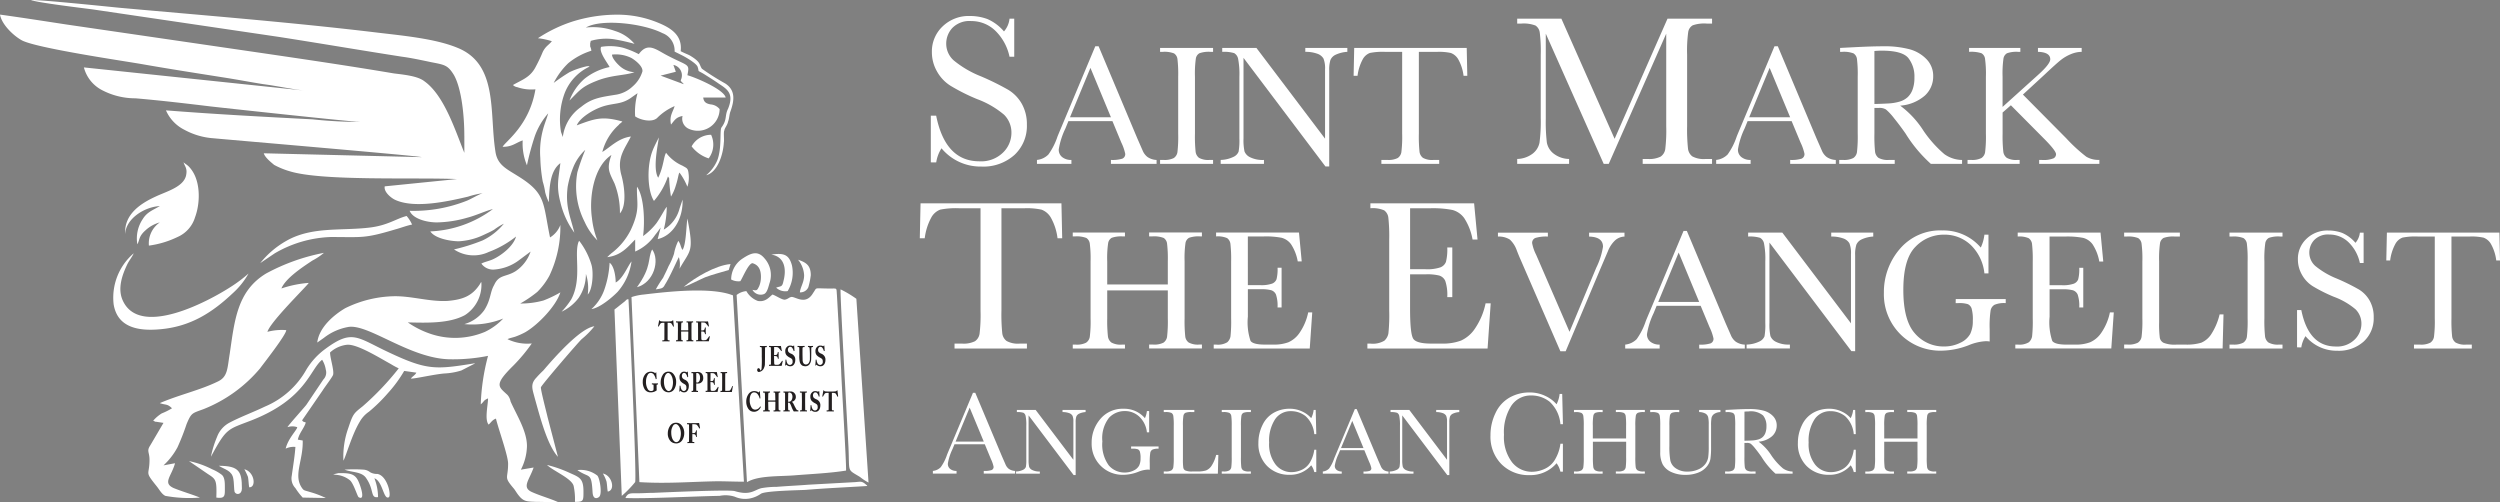 <svg id="Group_332" data-name="Group 332" xmlns="http://www.w3.org/2000/svg" xmlns:xlink="http://www.w3.org/1999/xlink" width="333.771" height="67.062" viewBox="0 0 333.771 67.062">
  <rect x="0" y="0" width="333.771" height="67.062" fill="#808080" stroke="none"/>
  <defs>
    <clipPath id="clip-path">
      <rect id="Rectangle_227" data-name="Rectangle 227" width="333.771" height="67.062" fill="none"/>
    </clipPath>
  </defs>
  <g id="Group_290" data-name="Group 290" clip-path="url(#clip-path)">
    <path id="Path_73614" data-name="Path 73614" d="M824.617,33.721V27.49h.714q1.22,6.086,5.767,6.09a4.17,4.17,0,0,0,3.161-1.17,3.661,3.661,0,0,0,1.12-2.605,3.335,3.335,0,0,0-.987-2.448,11.987,11.987,0,0,0-3.6-2.083,26.022,26.022,0,0,1-3.51-1.759,5.275,5.275,0,0,1-1.85-1.95,5.139,5.139,0,0,1-.672-2.556,4.584,4.584,0,0,1,1.444-3.452,5.016,5.016,0,0,1,3.634-1.377,6.653,6.653,0,0,1,2.315.4,6.044,6.044,0,0,1,2.232,1.66,3.061,3.061,0,0,0,.739-1.7h.63v5.078h-.63a6.8,6.8,0,0,0-1.917-3.493,4.589,4.589,0,0,0-3.194-1.269,3.188,3.188,0,0,0-2.539.938,3.068,3.068,0,0,0-.8,2.05,2.982,2.982,0,0,0,1.012,2.273,13.566,13.566,0,0,0,3.618,2.116,35.265,35.265,0,0,1,3.634,1.792,5.142,5.142,0,0,1,1.825,1.875,5.521,5.521,0,0,1,.68,2.78,5.285,5.285,0,0,1-1.651,4.041,6.21,6.21,0,0,1-4.431,1.56,6.76,6.76,0,0,1-5.318-2.439,4.836,4.836,0,0,0-.705,1.883Z" transform="translate(-700.345 -12.044)" fill="#fff"/>
    <path id="Path_73615" data-name="Path 73615" d="M961.427,44.947H960.9l.079-3.724H976l.079,3.724h-.5a5.928,5.928,0,0,0-.716-2.213,1.923,1.923,0,0,0-.981-.835,7.385,7.385,0,0,0-1.8-.152H969.61V52.673a19.72,19.72,0,0,0,.086,2.385,1.209,1.209,0,0,0,.464.842,2.5,2.5,0,0,0,1.411.278h.755V56.7h-7.719v-.524h.8a2.719,2.719,0,0,0,1.378-.252,1.179,1.179,0,0,0,.49-.782,16.584,16.584,0,0,0,.106-2.471V41.747h-2.293a8.663,8.663,0,0,0-2.008.146,1.821,1.821,0,0,0-.967.861,6.187,6.187,0,0,0-.689,2.193m-4.282,12.106L946.2,42.549v10.74a7.386,7.386,0,0,0,.133,1.756,1.459,1.459,0,0,0,.749.775,3.768,3.768,0,0,0,1.849.358V56.7h-5.778v-.524a4.144,4.144,0,0,0,1.69-.4,1.325,1.325,0,0,0,.7-.7,8.655,8.655,0,0,0,.106-1.782V45.08a10.8,10.8,0,0,0-.166-2.385,1.122,1.122,0,0,0-.524-.775,4.671,4.671,0,0,0-1.6-.172v-.524h4.565l9.163,12.112V44.079a3.461,3.461,0,0,0-.212-1.438,1.527,1.527,0,0,0-.861-.656,4.536,4.536,0,0,0-1.564-.239v-.524h5.612v.524a4.306,4.306,0,0,0-1.544.378,1.384,1.384,0,0,0-.716.716,4.388,4.388,0,0,0-.159,1.411v12.8ZM935.06,41.747v-.524h7.076v.524h-.331a3.737,3.737,0,0,0-1.491.186,1,1,0,0,0-.477.7,14.678,14.678,0,0,0-.119,2.445v7.593a19.835,19.835,0,0,0,.086,2.392,1.214,1.214,0,0,0,.457.835,2.529,2.529,0,0,0,1.418.278h.457V56.7H935.06v-.524h.457a2.718,2.718,0,0,0,1.378-.252,1.172,1.172,0,0,0,.484-.782,18.038,18.038,0,0,0,.1-2.471V45.08a17.144,17.144,0,0,0-.1-2.385,1.052,1.052,0,0,0-.457-.742,3.546,3.546,0,0,0-1.531-.205ZM928.5,50.48l-2.736-6.593-2.73,6.593Zm.2.517h-5.877l-.4.981a10.094,10.094,0,0,0-.888,2.783,1.235,1.235,0,0,0,.477,1.054,1.9,1.9,0,0,0,1.212.364V56.7h-4.6v-.524a2.491,2.491,0,0,0,1.531-.729,8.932,8.932,0,0,0,1.206-2.379c.04-.113.225-.557.55-1.325l4.5-10.74h.444l5.168,12.3.709,1.617a2.106,2.106,0,0,0,.643.861,2.337,2.337,0,0,0,1.219.4V56.7H928.5v-.524a4.5,4.5,0,0,0,1.517-.166.649.649,0,0,0,.391-.656,6.547,6.547,0,0,0-.523-1.5Z" transform="translate(-780.181 -34.825)" fill="#fff"/>
    <path id="Path_73616" data-name="Path 73616" d="M1357.1,32.586l7.061-16.039h5.949V17.2h-.714a4.674,4.674,0,0,0-1.867.232,1.252,1.252,0,0,0-.6.88,18.338,18.338,0,0,0-.149,3.062v9.509a24.209,24.209,0,0,0,.116,3,1.519,1.519,0,0,0,.573,1.045,3.181,3.181,0,0,0,1.784.349h.854v.655h-9.26v-.655h.68a3.387,3.387,0,0,0,1.717-.315,1.479,1.479,0,0,0,.614-.979,20.834,20.834,0,0,0,.132-3.095V18.547l-7.675,17.383h-.672l-7.733-17.383V29.9a23.4,23.4,0,0,0,.141,3.169,2.426,2.426,0,0,0,.888,1.477,3.453,3.453,0,0,0,2.082.73v.655h-6.928v-.655a3.557,3.557,0,0,0,2.024-.68,2.455,2.455,0,0,0,.954-1.493,21.57,21.57,0,0,0,.166-3.286V21.376a19.726,19.726,0,0,0-.133-2.987,1.317,1.317,0,0,0-.572-.929,4.418,4.418,0,0,0-1.908-.257h-.531v-.656h5.9Z" transform="translate(-1141.535 -14.053)" fill="#fff"/>
    <path id="Path_73617" data-name="Path 73617" d="M1558.577,49.1l4.724-4.261c1.094-.981,1.643-1.683,1.643-2.1,0-.629-.55-.961-1.643-.994v-.524h5.837v.524a3.9,3.9,0,0,0-1.444.311,5.555,5.555,0,0,0-1.332.775q-.606.477-2.246,2.021l-2.823,2.6,5.8,5.851a21.186,21.186,0,0,0,2.664,2.445,3.187,3.187,0,0,0,1.743.424V56.7h-8.037v-.524h.311a3.607,3.607,0,0,0,1.624-.219.639.639,0,0,0,.318-.537c0-.318-.55-1.027-1.656-2.134l-4.373-4.406-1.106.968v2.823a19.249,19.249,0,0,0,.093,2.392,1.218,1.218,0,0,0,.464.835,2.53,2.53,0,0,0,1.418.278h.3V56.7H1553.9v-.524h.477a2.717,2.717,0,0,0,1.378-.252,1.155,1.155,0,0,0,.49-.782,16.585,16.585,0,0,0,.106-2.471V45.08a14.672,14.672,0,0,0-.119-2.438,1,1,0,0,0-.47-.709,4.429,4.429,0,0,0-1.656-.186v-.524h6.844v.524h-.285a3.736,3.736,0,0,0-1.491.186,1,1,0,0,0-.477.7,14.678,14.678,0,0,0-.119,2.445Zm-17.109-.391c.57-.013,1.159-.033,1.769-.066a6.66,6.66,0,0,0,1.59-.252,2.729,2.729,0,0,0,1.086-.6,2.616,2.616,0,0,0,.656-1.034,4.5,4.5,0,0,0,.239-1.57,3.977,3.977,0,0,0-.815-2.617q-.815-.984-3.552-.981c-.285,0-.61.013-.974.046Zm11.7,7.991H1549a18.543,18.543,0,0,1-3.386-4.062c-.49-.7-.994-1.378-1.517-2.021a7.581,7.581,0,0,0-1.086-1.173,1.639,1.639,0,0,0-.928-.212h-.616v3.439a19.754,19.754,0,0,0,.086,2.392,1.212,1.212,0,0,0,.457.835,2.54,2.54,0,0,0,1.425.278h.742V56.7h-7.408v-.524h.5a2.718,2.718,0,0,0,1.378-.252,1.154,1.154,0,0,0,.49-.782,17.963,17.963,0,0,0,.1-2.471V45.08a17.072,17.072,0,0,0-.1-2.385,1.051,1.051,0,0,0-.457-.742,3.6,3.6,0,0,0-1.537-.205h-.259v-.524l2.213-.113c1.478-.073,2.65-.106,3.518-.106a13.033,13.033,0,0,1,3.6.411,4.929,4.929,0,0,1,2.246,1.352,3.191,3.191,0,0,1,.854,2.233,3.447,3.447,0,0,1-1.12,2.591,5.623,5.623,0,0,1-3.286,1.338,12.539,12.539,0,0,1,3.127,3.379A15.746,15.746,0,0,0,1550.8,55.4a4.161,4.161,0,0,0,2.372.782Zm-22.953-6.222-2.737-6.593-2.729,6.593Zm.2.517h-5.877l-.4.981a10.1,10.1,0,0,0-.888,2.783,1.234,1.234,0,0,0,.477,1.054,1.9,1.9,0,0,0,1.213.364V56.7h-4.6v-.524a2.49,2.49,0,0,0,1.531-.729,8.927,8.927,0,0,0,1.206-2.379c.04-.113.226-.557.55-1.325l4.5-10.74h.444l5.168,12.3.709,1.617a2.105,2.105,0,0,0,.643.861,2.337,2.337,0,0,0,1.219.4V56.7h-6.089v-.524a4.5,4.5,0,0,0,1.517-.166.649.649,0,0,0,.391-.656,6.545,6.545,0,0,0-.524-1.5Z" transform="translate(-1291.217 -34.825)" fill="#fff"/>
    <path id="Path_73618" data-name="Path 73618" d="M815.51,184.8h-.656l.1-4.663h18.81l.1,4.663h-.622a7.425,7.425,0,0,0-.9-2.771,2.41,2.41,0,0,0-1.228-1.046,9.259,9.259,0,0,0-2.248-.191h-3.112v13.682a24.71,24.71,0,0,0,.108,2.987,1.514,1.514,0,0,0,.581,1.054,3.134,3.134,0,0,0,1.767.348h.946v.656h-9.666v-.656h1a3.4,3.4,0,0,0,1.726-.315,1.477,1.477,0,0,0,.614-.979,20.8,20.8,0,0,0,.133-3.095V180.793H820.1a10.862,10.862,0,0,0-2.514.183,2.279,2.279,0,0,0-1.211,1.079,7.741,7.741,0,0,0-.863,2.746" transform="translate(-692.053 -152.99)" fill="#fff"/>
    <path id="Path_73619" data-name="Path 73619" d="M981.789,216.641h.544L982,221.462H969.178v-.524h.318a2.4,2.4,0,0,0,1.492-.311,1.37,1.37,0,0,0,.431-.782,18.67,18.67,0,0,0,.086-2.414v-7.6a18.388,18.388,0,0,0-.093-2.327,1.109,1.109,0,0,0-.444-.782,3.08,3.08,0,0,0-1.472-.225v-.524h11.067l.365,3.859h-.53a6.136,6.136,0,0,0-.9-2.3,2.279,2.279,0,0,0-1.26-.855,10.963,10.963,0,0,0-2.354-.179h-2.148V213h1.644a4.353,4.353,0,0,0,1.585-.2,1.026,1.026,0,0,0,.6-.59,5.4,5.4,0,0,0,.139-1.532h.537v5.3H977.7a4.7,4.7,0,0,0-.212-1.731,1.052,1.052,0,0,0-.637-.57,5.307,5.307,0,0,0-1.412-.133h-1.7v3.667a7.833,7.833,0,0,0,.358,3.236c.232.325.868.491,1.9.491h1.154a5.443,5.443,0,0,0,2.016-.318,3.552,3.552,0,0,0,1.5-1.293,7.458,7.458,0,0,0,1.127-2.686M963.051,213.7h-8.089v3.733a19.288,19.288,0,0,0,.093,2.394,1.22,1.22,0,0,0,.464.835,2.506,2.506,0,0,0,1.412.278h.4v.524H950.36v-.524h.4a2.708,2.708,0,0,0,1.373-.252,1.165,1.165,0,0,0,.5-.782,16.624,16.624,0,0,0,.106-2.473v-7.6a15.793,15.793,0,0,0-.106-2.387,1.053,1.053,0,0,0-.458-.743,3.543,3.543,0,0,0-1.531-.206h-.285v-.524h6.969v.524h-.285a3.726,3.726,0,0,0-1.485.186,1.014,1.014,0,0,0-.471.7,13.679,13.679,0,0,0-.126,2.447v3.077h8.089v-3.077a17.164,17.164,0,0,0-.1-2.387,1.047,1.047,0,0,0-.451-.743,3.545,3.545,0,0,0-1.532-.206h-.411v-.524h7.048v.524h-.225a3.741,3.741,0,0,0-1.492.186,1,1,0,0,0-.477.7,14.684,14.684,0,0,0-.119,2.447v7.6a19.847,19.847,0,0,0,.086,2.394,1.168,1.168,0,0,0,.458.835,2.547,2.547,0,0,0,1.419.278h.351v.524h-7.048v-.524h.537a2.707,2.707,0,0,0,1.373-.252,1.174,1.174,0,0,0,.484-.782,18.063,18.063,0,0,0,.1-2.473Z" transform="translate(-807.138 -174.932)" fill="#fff"/>
    <path id="Path_73620" data-name="Path 73620" d="M1227.156,193.488h.68l-.415,6.032h-16.047v-.655h.4a3,3,0,0,0,1.867-.39,1.714,1.714,0,0,0,.539-.979,23.375,23.375,0,0,0,.108-3.02v-9.509a23.054,23.054,0,0,0-.116-2.912,1.39,1.39,0,0,0-.556-.979,3.856,3.856,0,0,0-1.842-.282v-.655h13.848l.456,4.829h-.664a7.678,7.678,0,0,0-1.128-2.879,2.851,2.851,0,0,0-1.577-1.07,13.7,13.7,0,0,0-2.945-.224h-2.688v8.14h2.058a5.453,5.453,0,0,0,1.983-.249,1.284,1.284,0,0,0,.747-.739,6.776,6.776,0,0,0,.174-1.917h.672v6.63h-.672a5.883,5.883,0,0,0-.266-2.166,1.317,1.317,0,0,0-.8-.714,6.659,6.659,0,0,0-1.767-.166h-2.132V194.2c0,2.3.149,3.642.448,4.049s1.087.614,2.381.614h1.444a6.811,6.811,0,0,0,2.523-.4,4.443,4.443,0,0,0,1.875-1.618,9.329,9.329,0,0,0,1.411-3.36" transform="translate(-1028.816 -152.991)" fill="#fff"/>
    <path id="Path_73621" data-name="Path 73621" d="M1446.084,208.163h-.524l.08-3.724h15.021l.08,3.724h-.5a5.926,5.926,0,0,0-.716-2.213,1.924,1.924,0,0,0-.981-.835,7.392,7.392,0,0,0-1.8-.152h-2.485v10.926a19.7,19.7,0,0,0,.086,2.385,1.209,1.209,0,0,0,.464.842,2.5,2.5,0,0,0,1.411.278h.755v.524h-7.719v-.524h.8a2.716,2.716,0,0,0,1.378-.252,1.179,1.179,0,0,0,.491-.782,16.656,16.656,0,0,0,.106-2.472V204.962h-2.292a8.66,8.66,0,0,0-2.008.146,1.821,1.821,0,0,0-.968.861,6.19,6.19,0,0,0-.689,2.193m-12.43,11.6v-4.976h.57q.974,4.86,4.605,4.863a3.331,3.331,0,0,0,2.524-.934,2.923,2.923,0,0,0,.894-2.081,2.663,2.663,0,0,0-.789-1.955,9.578,9.578,0,0,0-2.876-1.663,20.772,20.772,0,0,1-2.8-1.4,4.213,4.213,0,0,1-1.477-1.557,4.1,4.1,0,0,1-.537-2.041,3.661,3.661,0,0,1,1.153-2.756,4.005,4.005,0,0,1,2.9-1.1,5.318,5.318,0,0,1,1.849.318,4.832,4.832,0,0,1,1.782,1.325,2.443,2.443,0,0,0,.59-1.358h.5v4.055h-.5a5.428,5.428,0,0,0-1.53-2.789,3.665,3.665,0,0,0-2.551-1.014,2.546,2.546,0,0,0-2.028.749,2.449,2.449,0,0,0-.642,1.636,2.38,2.38,0,0,0,.808,1.816,10.836,10.836,0,0,0,2.889,1.69,28.166,28.166,0,0,1,2.9,1.431,4.107,4.107,0,0,1,1.458,1.5,4.406,4.406,0,0,1,.543,2.22,4.221,4.221,0,0,1-1.318,3.227,4.959,4.959,0,0,1-3.538,1.246,5.4,5.4,0,0,1-4.248-1.948,3.866,3.866,0,0,0-.563,1.5Zm-9.018-14.8v-.523h7.076v.523h-.331a3.736,3.736,0,0,0-1.491.186,1,1,0,0,0-.477.7,14.715,14.715,0,0,0-.119,2.445v7.593a19.835,19.835,0,0,0,.086,2.392,1.215,1.215,0,0,0,.457.835,2.53,2.53,0,0,0,1.418.278h.457v.524h-7.076v-.524h.457a2.717,2.717,0,0,0,1.378-.252,1.171,1.171,0,0,0,.484-.782,18.017,18.017,0,0,0,.1-2.472V208.3a17.122,17.122,0,0,0-.1-2.385,1.052,1.052,0,0,0-.457-.742,3.545,3.545,0,0,0-1.53-.205Zm-.8,10.4-.119,4.552h-13.146v-.524h.457a2.717,2.717,0,0,0,1.378-.252,1.179,1.179,0,0,0,.49-.782,16.635,16.635,0,0,0,.106-2.472V208.3a15.806,15.806,0,0,0-.106-2.385,1.052,1.052,0,0,0-.458-.742,3.527,3.527,0,0,0-1.524-.205h-.344v-.523H1418v.523h-.682a3.736,3.736,0,0,0-1.491.186,1,1,0,0,0-.477.7,14.675,14.675,0,0,0-.119,2.445v8.1a13.9,13.9,0,0,0,.093,2.1.952.952,0,0,0,.5.656,4.023,4.023,0,0,0,1.736.239h1.179a6.649,6.649,0,0,0,2.114-.252,2.992,2.992,0,0,0,1.312-1.1,8.5,8.5,0,0,0,1.14-2.677Zm-15.193-.265h.543l-.331,4.817h-12.814v-.524h.318a2.4,2.4,0,0,0,1.491-.311,1.366,1.366,0,0,0,.431-.782,18.622,18.622,0,0,0,.086-2.412V208.3a18.378,18.378,0,0,0-.093-2.326,1.107,1.107,0,0,0-.444-.782,3.08,3.08,0,0,0-1.471-.225v-.523h11.059l.365,3.856h-.53a6.136,6.136,0,0,0-.9-2.3,2.278,2.278,0,0,0-1.259-.855,10.946,10.946,0,0,0-2.352-.179H1400.6v6.5h1.643a4.353,4.353,0,0,0,1.584-.2,1.025,1.025,0,0,0,.6-.59,5.408,5.408,0,0,0,.139-1.531h.537v5.294h-.537a4.7,4.7,0,0,0-.212-1.729,1.051,1.051,0,0,0-.636-.57,5.316,5.316,0,0,0-1.411-.132h-1.7v3.664a7.835,7.835,0,0,0,.358,3.233c.232.325.868.49,1.9.49h1.153a5.438,5.438,0,0,0,2.014-.318,3.549,3.549,0,0,0,1.5-1.292,7.446,7.446,0,0,0,1.126-2.684m-20.58-1.789h6.672v.543a3.321,3.321,0,0,0-1.5.225,1.129,1.129,0,0,0-.517.742,14.335,14.335,0,0,0-.126,2.518v1.643a2.828,2.828,0,0,0-.49-.046,6.914,6.914,0,0,0-2.306.537,10.32,10.32,0,0,1-3.6.729,7.51,7.51,0,0,1-7.726-7.726,8.8,8.8,0,0,1,2.1-5.824,7.063,7.063,0,0,1,5.7-2.5,6.562,6.562,0,0,1,5.135,2.286,5.542,5.542,0,0,0,.484-1.723h.543v5.168h-.543a6.138,6.138,0,0,0-1.809-3.777,5.058,5.058,0,0,0-3.592-1.391,5.2,5.2,0,0,0-3.8,1.617c-1.08,1.08-1.623,3-1.623,5.751s.524,4.691,1.564,5.837a5.025,5.025,0,0,0,3.876,1.723,4.771,4.771,0,0,0,2.16-.49,2.864,2.864,0,0,0,1.325-1.179,3.9,3.9,0,0,0,.351-1.756,5.3,5.3,0,0,0-.166-1.663.971.971,0,0,0-.5-.563,3.842,3.842,0,0,0-1.259-.139h-.365Zm-13.928,6.957-10.946-14.5V216.5a7.375,7.375,0,0,0,.133,1.756,1.459,1.459,0,0,0,.749.775,3.767,3.767,0,0,0,1.848.358v.524h-5.778v-.524a4.143,4.143,0,0,0,1.689-.4,1.326,1.326,0,0,0,.7-.7,8.629,8.629,0,0,0,.106-1.782V208.3a10.824,10.824,0,0,0-.166-2.385,1.123,1.123,0,0,0-.524-.775,4.667,4.667,0,0,0-1.6-.172v-.523h4.566l9.163,12.112v-9.257a3.463,3.463,0,0,0-.212-1.438,1.527,1.527,0,0,0-.861-.656,4.542,4.542,0,0,0-1.564-.239v-.523h5.612v.523a4.3,4.3,0,0,0-1.544.378,1.381,1.381,0,0,0-.715.716,4.383,4.383,0,0,0-.159,1.411v12.8Zm-20.328-6.573-2.736-6.593-2.73,6.593Zm.2.517h-5.877l-.4.98a10.1,10.1,0,0,0-.888,2.783,1.235,1.235,0,0,0,.477,1.054,1.9,1.9,0,0,0,1.213.364v.524h-4.6v-.524a2.491,2.491,0,0,0,1.531-.729,8.928,8.928,0,0,0,1.206-2.379c.039-.113.225-.557.55-1.325l4.5-10.741h.444l5.168,12.3.709,1.617a2.106,2.106,0,0,0,.642.861,2.339,2.339,0,0,0,1.219.4v.524h-6.089v-.524a4.5,4.5,0,0,0,1.517-.166.649.649,0,0,0,.391-.656,6.542,6.542,0,0,0-.524-1.5Zm-18.022,6.069h-.709l-5.34-12.3c-.1-.219-.258-.6-.47-1.14a3.592,3.592,0,0,0-.934-1.471,2.75,2.75,0,0,0-1.59-.4v-.523h6.666v.523a4.842,4.842,0,0,0-1.67.186.7.7,0,0,0-.43.7,5.7,5.7,0,0,0,.536,1.55l4.453,10.277,3.571-8.554a9.805,9.805,0,0,0,.9-2.8c0-.875-.616-1.325-1.855-1.358v-.523h4.724v.523a1.964,1.964,0,0,0-1.265.517,3.959,3.959,0,0,0-.948,1.438l-1.04,2.432Z" transform="translate(-1126.969 -173.387)" fill="#fff"/>
    <path id="Path_73622" data-name="Path 73622" d="M833.228,354.5l-1.882-4.534-1.877,4.534Zm.137.355h-4.042l-.278.674a6.939,6.939,0,0,0-.611,1.914.849.849,0,0,0,.328.724,1.307,1.307,0,0,0,.834.251v.36h-3.162v-.36a1.714,1.714,0,0,0,1.053-.5,6.145,6.145,0,0,0,.829-1.636c.027-.077.155-.383.378-.911l3.094-7.386h.305l3.554,8.457.487,1.112a1.45,1.45,0,0,0,.442.592,1.609,1.609,0,0,0,.838.273v.36h-4.187v-.36a3.1,3.1,0,0,0,1.044-.114.446.446,0,0,0,.269-.451,4.5,4.5,0,0,0-.36-1.03Z" transform="translate(-701.888 -295.546)" fill="#fff"/>
    <path id="Path_73623" data-name="Path 73623" d="M957.691,370.991l-6.016-7.971v5.9a4.056,4.056,0,0,0,.073.965.8.8,0,0,0,.411.426,2.071,2.071,0,0,0,1.016.2v.288H950v-.288a2.28,2.28,0,0,0,.929-.222.727.727,0,0,0,.382-.386,4.747,4.747,0,0,0,.058-.98v-4.512a5.95,5.95,0,0,0-.091-1.311.617.617,0,0,0-.288-.426,2.567,2.567,0,0,0-.881-.095v-.288h2.509l5.036,6.656v-5.087a1.9,1.9,0,0,0-.116-.79.839.839,0,0,0-.473-.361,2.5,2.5,0,0,0-.859-.131v-.288h3.084v.288a2.367,2.367,0,0,0-.849.207.762.762,0,0,0-.393.393,2.416,2.416,0,0,0-.087.775v7.035ZM946.5,367.378l-1.5-3.623-1.5,3.623Zm.109.284h-3.23l-.222.539a5.548,5.548,0,0,0-.488,1.529.679.679,0,0,0,.262.579,1.045,1.045,0,0,0,.666.2v.288h-2.527v-.288a1.37,1.37,0,0,0,.841-.4,4.908,4.908,0,0,0,.663-1.307c.022-.062.124-.306.3-.728l2.472-5.9h.244l2.84,6.758.39.889a1.157,1.157,0,0,0,.353.473,1.287,1.287,0,0,0,.67.219v.288H946.5v-.288a2.476,2.476,0,0,0,.834-.091.357.357,0,0,0,.215-.361,3.59,3.59,0,0,0-.288-.823Zm-6.681-.058h.269v2.978h-.269a2.293,2.293,0,0,0-.408-.9,3.656,3.656,0,0,1-2.866,1.267,4.08,4.08,0,0,1-3.015-1.169,4.162,4.162,0,0,1-1.169-3.084,5.36,5.36,0,0,1,.539-2.374,3.654,3.654,0,0,1,1.507-1.653,4.266,4.266,0,0,1,2.119-.539,3.805,3.805,0,0,1,1.726.39,3.486,3.486,0,0,1,1.158.87,3.158,3.158,0,0,0,.328-1.1h.273l.077,3.226h-.269a3.658,3.658,0,0,0-1.151-2.392,3.122,3.122,0,0,0-1.959-.67,2.484,2.484,0,0,0-2.123,1.085,5.211,5.211,0,0,0-.79,3.106,4.439,4.439,0,0,0,.859,2.931,2.681,2.681,0,0,0,2.141,1.02,3.3,3.3,0,0,0,1.4-.335,2.453,2.453,0,0,0,1.132-1.125,4.265,4.265,0,0,0,.492-1.533m-12.351-5.025v-.288h3.889v.288h-.182a2.053,2.053,0,0,0-.819.1.55.55,0,0,0-.262.386,8.062,8.062,0,0,0-.066,1.344v4.173a10.889,10.889,0,0,0,.047,1.314.667.667,0,0,0,.251.459,1.391,1.391,0,0,0,.779.153h.251v.288h-3.889v-.288h.251a1.492,1.492,0,0,0,.757-.139.644.644,0,0,0,.266-.429,9.912,9.912,0,0,0,.055-1.358v-4.173a9.418,9.418,0,0,0-.055-1.311.579.579,0,0,0-.251-.408,1.95,1.95,0,0,0-.841-.113Zm-.455,5.717-.066,2.5h-7.224v-.288h.251a1.492,1.492,0,0,0,.757-.139.647.647,0,0,0,.27-.429,9.117,9.117,0,0,0,.058-1.358v-4.173a8.661,8.661,0,0,0-.058-1.311.579.579,0,0,0-.251-.408,1.942,1.942,0,0,0-.837-.113h-.189v-.288h4.082v.288h-.375a2.052,2.052,0,0,0-.819.1.55.55,0,0,0-.262.386,8.062,8.062,0,0,0-.066,1.344v4.453a7.622,7.622,0,0,0,.051,1.154.524.524,0,0,0,.273.361,2.209,2.209,0,0,0,.954.131h.648a3.652,3.652,0,0,0,1.162-.139,1.645,1.645,0,0,0,.721-.6,4.674,4.674,0,0,0,.626-1.471Zm-11.648-1.129h3.667v.3a1.824,1.824,0,0,0-.823.124.619.619,0,0,0-.284.408,7.856,7.856,0,0,0-.069,1.384v.9a1.555,1.555,0,0,0-.269-.025,3.8,3.8,0,0,0-1.267.295,5.669,5.669,0,0,1-1.977.4,4.127,4.127,0,0,1-4.246-4.246,4.838,4.838,0,0,1,1.154-3.2,3.882,3.882,0,0,1,3.135-1.373,3.606,3.606,0,0,1,2.822,1.256,3.05,3.05,0,0,0,.266-.947h.3v2.84h-.3a3.374,3.374,0,0,0-.994-2.075,2.78,2.78,0,0,0-1.973-.765,2.856,2.856,0,0,0-2.087.889,4.425,4.425,0,0,0-.892,3.16,4.747,4.747,0,0,0,.859,3.208,2.762,2.762,0,0,0,2.13.947,2.621,2.621,0,0,0,1.187-.269,1.575,1.575,0,0,0,.728-.648,2.146,2.146,0,0,0,.193-.965,2.911,2.911,0,0,0-.091-.914.535.535,0,0,0-.277-.31,2.115,2.115,0,0,0-.692-.077h-.2Zm-7.672,3.823-6.015-7.971v5.9a4.072,4.072,0,0,0,.073.965.8.8,0,0,0,.412.426,2.07,2.07,0,0,0,1.016.2v.288h-3.175v-.288a2.279,2.279,0,0,0,.929-.222.728.728,0,0,0,.382-.386,4.739,4.739,0,0,0,.058-.98v-4.512a5.946,5.946,0,0,0-.091-1.311.616.616,0,0,0-.288-.426,2.565,2.565,0,0,0-.881-.095v-.288h2.509l5.036,6.656v-5.087a1.906,1.906,0,0,0-.116-.79.84.84,0,0,0-.474-.361,2.5,2.5,0,0,0-.859-.131v-.288H909.4v.288a2.364,2.364,0,0,0-.848.207.76.76,0,0,0-.393.393,2.411,2.411,0,0,0-.087.775v7.035Z" transform="translate(-764.463 -307.56)" fill="#fff"/>
    <path id="Path_73624" data-name="Path 73624" d="M1329.757,354.53h.337v3.727h-.337a2.87,2.87,0,0,0-.51-1.121,4.574,4.574,0,0,1-3.586,1.586,5.106,5.106,0,0,1-3.773-1.463,5.208,5.208,0,0,1-1.463-3.859,6.711,6.711,0,0,1,.674-2.971,4.57,4.57,0,0,1,1.886-2.069,5.337,5.337,0,0,1,2.652-.674,4.764,4.764,0,0,1,2.16.488,4.364,4.364,0,0,1,1.449,1.089,3.959,3.959,0,0,0,.41-1.381H1330l.1,4.037h-.337a4.576,4.576,0,0,0-1.44-2.994,3.907,3.907,0,0,0-2.451-.838,3.109,3.109,0,0,0-2.656,1.358,6.521,6.521,0,0,0-.989,3.887A5.554,5.554,0,0,0,1323.3,357a3.356,3.356,0,0,0,2.679,1.276,4.132,4.132,0,0,0,1.75-.419,3.069,3.069,0,0,0,1.417-1.408,5.342,5.342,0,0,0,.615-1.918" transform="translate(-1121.433 -295.289)" fill="#fff"/>
    <path id="Path_73625" data-name="Path 73625" d="M1440.2,366.533h-4.442v2.05a10.651,10.651,0,0,0,.051,1.314.671.671,0,0,0,.255.459,1.376,1.376,0,0,0,.776.153h.219v.288h-3.827v-.288h.222a1.487,1.487,0,0,0,.754-.138.638.638,0,0,0,.273-.43,9.071,9.071,0,0,0,.059-1.358V364.41a8.619,8.619,0,0,0-.059-1.311.578.578,0,0,0-.251-.408,1.948,1.948,0,0,0-.841-.113h-.157v-.288h3.827v.288h-.156a2.046,2.046,0,0,0-.816.1.558.558,0,0,0-.259.386,7.531,7.531,0,0,0-.069,1.344v1.69h4.442v-1.69a9.427,9.427,0,0,0-.055-1.311.574.574,0,0,0-.247-.408,1.949,1.949,0,0,0-.841-.113h-.225v-.288h3.871v.288h-.124a2.055,2.055,0,0,0-.819.1.549.549,0,0,0-.262.386,8.041,8.041,0,0,0-.066,1.344v4.173a10.9,10.9,0,0,0,.047,1.314.642.642,0,0,0,.251.459,1.4,1.4,0,0,0,.78.153h.193v.288h-3.871v-.288h.295a1.486,1.486,0,0,0,.754-.138.644.644,0,0,0,.266-.43,9.919,9.919,0,0,0,.055-1.358Zm-8.509,1.07h.269v2.979h-.269a2.292,2.292,0,0,0-.408-.9,3.656,3.656,0,0,1-2.866,1.267,4.08,4.08,0,0,1-3.015-1.169,4.161,4.161,0,0,1-1.169-3.084,5.362,5.362,0,0,1,.539-2.374,3.653,3.653,0,0,1,1.507-1.653,4.264,4.264,0,0,1,2.119-.539,3.8,3.8,0,0,1,1.726.39,3.486,3.486,0,0,1,1.158.87,3.158,3.158,0,0,0,.328-1.1h.273l.077,3.226h-.269a3.657,3.657,0,0,0-1.151-2.392,3.122,3.122,0,0,0-1.959-.67,2.483,2.483,0,0,0-2.123,1.085,5.212,5.212,0,0,0-.79,3.106,4.44,4.44,0,0,0,.859,2.931,2.682,2.682,0,0,0,2.141,1.02,3.3,3.3,0,0,0,1.4-.335,2.452,2.452,0,0,0,1.133-1.125,4.262,4.262,0,0,0,.492-1.533m-14.594-1.2c.313-.007.637-.018.972-.036a3.649,3.649,0,0,0,.874-.138,1.5,1.5,0,0,0,.6-.331,1.441,1.441,0,0,0,.36-.568,2.476,2.476,0,0,0,.131-.863,2.183,2.183,0,0,0-.448-1.438,2.547,2.547,0,0,0-1.952-.539c-.156,0-.335.007-.535.026Zm6.431,4.391h-2.29a10.189,10.189,0,0,1-1.861-2.232c-.269-.386-.546-.757-.834-1.111a4.176,4.176,0,0,0-.6-.644.9.9,0,0,0-.51-.117h-.339v1.89a10.871,10.871,0,0,0,.047,1.314.666.666,0,0,0,.251.459,1.4,1.4,0,0,0,.783.153h.408v.288h-4.071v-.288h.273a1.493,1.493,0,0,0,.757-.138.636.636,0,0,0,.27-.43,10.007,10.007,0,0,0,.054-1.358V364.41a9.51,9.51,0,0,0-.054-1.311.578.578,0,0,0-.251-.408,1.981,1.981,0,0,0-.845-.113h-.142v-.288l1.216-.062c.812-.04,1.457-.058,1.934-.058a7.168,7.168,0,0,1,1.977.226,2.71,2.71,0,0,1,1.234.743,1.754,1.754,0,0,1,.47,1.227,1.9,1.9,0,0,1-.615,1.424,3.091,3.091,0,0,1-1.806.735,6.887,6.887,0,0,1,1.719,1.857,8.647,8.647,0,0,0,1.518,1.7,2.287,2.287,0,0,0,1.3.43Zm-12.479-8.506h2.84v.288a1.555,1.555,0,0,0-.841.255.881.881,0,0,0-.342.488,5.324,5.324,0,0,0-.065,1.045V367.2a11.442,11.442,0,0,1-.084,1.613,2.208,2.208,0,0,1-.488,1.034,2.744,2.744,0,0,1-1.136.808,4.46,4.46,0,0,1-1.7.3,4.319,4.319,0,0,1-1.923-.386,2.452,2.452,0,0,1-1.122-1,3.433,3.433,0,0,1-.335-1.639l0-.874V364.41a8.625,8.625,0,0,0-.058-1.311.578.578,0,0,0-.251-.408,1.94,1.94,0,0,0-.838-.113h-.193v-.288h3.882v.288h-.171a2.058,2.058,0,0,0-.82.1.55.55,0,0,0-.262.386,8.059,8.059,0,0,0-.066,1.344v2.68a10.208,10.208,0,0,0,.131,1.974,1.713,1.713,0,0,0,.725,1.02,2.619,2.619,0,0,0,1.584.437,3.389,3.389,0,0,0,1.417-.291,2.3,2.3,0,0,0,.947-.728,2.047,2.047,0,0,0,.379-.9,10.719,10.719,0,0,0,.069-1.453v-2.9a4.244,4.244,0,0,0-.08-1.009.788.788,0,0,0-.353-.459,1.88,1.88,0,0,0-.852-.207Zm-9.744,4.242h-4.442v2.05a10.532,10.532,0,0,0,.051,1.314.669.669,0,0,0,.255.459,1.375,1.375,0,0,0,.776.153h.219v.288h-3.827v-.288h.222a1.487,1.487,0,0,0,.754-.138.639.639,0,0,0,.273-.43,9.169,9.169,0,0,0,.058-1.358V364.41a8.712,8.712,0,0,0-.058-1.311.578.578,0,0,0-.251-.408,1.948,1.948,0,0,0-.841-.113h-.156v-.288h3.827v.288H1398a2.047,2.047,0,0,0-.816.1.556.556,0,0,0-.259.386,7.522,7.522,0,0,0-.069,1.344v1.69h4.442v-1.69a9.449,9.449,0,0,0-.054-1.311.575.575,0,0,0-.248-.408,1.947,1.947,0,0,0-.841-.113h-.226v-.288h3.871v.288h-.124a2.056,2.056,0,0,0-.819.1.55.55,0,0,0-.262.386,8.022,8.022,0,0,0-.066,1.344v4.173a10.826,10.826,0,0,0,.047,1.314.641.641,0,0,0,.251.459,1.4,1.4,0,0,0,.779.153h.193v.288h-3.871v-.288h.3a1.487,1.487,0,0,0,.754-.138.644.644,0,0,0,.266-.43,9.943,9.943,0,0,0,.054-1.358Z" transform="translate(-1184.2 -307.559)" fill="#fff"/>
    <path id="Path_73626" data-name="Path 73626" d="M61.994,18.112v2.293c-1.217-2.98-2.678-7.681-5.356-9.572-.892-.688-2.678-.86-4.057-1.032-5.761-.974-11.6-1.834-17.446-2.694L8.845,3.267C5.842,2.809,2.921,2.35,0,1.949.244,3.324,1.866,4.815,2.921,5.388,4.869,6.42,16.148,8.082,18.825,8.54c3.57.63,7.222,1.2,10.873,1.777,1.866.287,3.651.631,5.437.917,1.785.229,3.895.688,5.518.86L11.2,9a4.762,4.762,0,0,0,2.434,3.038A9.575,9.575,0,0,0,18.1,13.126c3.327.286,6.735.688,10.062,1.089.974.115,18.825,2.063,19.961,2.063a61.172,61.172,0,0,1-6.41-.344c-6.573-.344-13.064-.688-19.556-1.2a5.229,5.229,0,0,0,2.434,2.579,9.47,9.47,0,0,0,3.895,1.146c1.785.172,27.345,2.35,27.832,2.522l-21.1-.516c.162.573.974,1.2,1.38,1.548a10.346,10.346,0,0,0,2.11.86c4.3,1.318,16.472.8,22.314,1.032l-9.656.974c-.162.745.893,1.6,1.461,1.834,2.6,1.146,6.978.172,9.656-.459a11.978,11.978,0,0,1,1.948-.459c-.649.229-1.379.688-2.029.974a19.251,19.251,0,0,1-7.709,1.376c.406,1.032,2.191,1.548,3.652,1.548A15.463,15.463,0,0,0,62.4,29.06c1.136-.286,2.6-.974,3.408-1.146a15.038,15.038,0,0,1-8.358,2.981c.649.974,2.759,1.318,3.814,1.318a8.837,8.837,0,0,0,3.327-.86c.487-.229.893-.4,1.379-.688a7.971,7.971,0,0,1,1.3-.8,8.259,8.259,0,0,1-2.84,2.235,25.745,25.745,0,0,1-3.814,1.2,4.714,4.714,0,0,0,4.625.344,13.394,13.394,0,0,0,3.652-2.063c-.325,1.261-1.948,2.522-3.084,3.038-.487.229-1.136.344-1.542.573a1.915,1.915,0,0,0,1.623.8,6.257,6.257,0,0,0,3.489-1.318l1.461-1.089a5.1,5.1,0,0,1-2.029,2.637c-1.3.8-2.191.4-2.84,1.834-.568.974-.406,1.891-1.3,3.325a4.906,4.906,0,0,1-2.678,1.891,11.065,11.065,0,0,0,5.193-.745,8.106,8.106,0,0,1-2.434,1.777,10.267,10.267,0,0,1-7.384.229,11.953,11.953,0,0,1-2.921-1.49c2.515.057,5.518.172,7.627-.974a4.818,4.818,0,0,0,2.191-4.413c-.162.172-.081.057-.162.229-1.055,1.662-2.353,2.121-4.382,2.293-2.353.115-4.625-.631-6.978-.631a15.411,15.411,0,0,0-6.654,1.6c-1.461.86-3.489,2.522-3.733,4.585l.893-.63a7.394,7.394,0,0,1,3.165-1.433c2.678-.573,8.358,4.3,13.794,4.3a23.6,23.6,0,0,0,4.95-.459,28.776,28.776,0,0,0-.974,6.477c.487-.4.324-.516.974-.8,0,.86-.487,2.866.081,3.5.325-.287.487-.631.974-.8.324,1.376,1.623,4.929,1.623,6.018,0,2.121-.649,1.662.812,3.382.243.344.406.631.649.917.649.8,1.136.745,2.272.8.974,0,2.11.057,3,.057-1.136-.516-2.434-.86-3.57-1.376-1.379-.631-.325-1.6.243-3.267l-1.7.287a7.227,7.227,0,0,0,.812-3.152c0-2.006-1.38-4.127-2.191-5.961a1.79,1.79,0,0,0-.406-.86c-1.217-1.146-1.866-1.318.811-3.955A22.652,22.652,0,0,0,71,45.854a6.074,6.074,0,0,1-3.246-.573c.325-.172.811-.229,1.217-.4a9.96,9.96,0,0,0,1.136-.516c1.7-.974,4.138-3.5,4.706-5.331a14.971,14.971,0,0,1-2.272,1.089,11.39,11.39,0,0,1-3.083.4,16.648,16.648,0,0,0,2.272-1.548A9.256,9.256,0,0,0,73.354,36.8a15.23,15.23,0,0,0,1.46-6.764A3.314,3.314,0,0,1,73.435,31.7c-.974-4.643-.487-5.847-4.3-8.2-1.542-.974-2.759-1.49-3-3.325-.811-5.159.406-11.635-5.112-13.814-2.921-1.2-7.222-1.6-10.63-2.006C38.949,2.98,27.345,2.063,15.9,1.032,13.551.8,5.842,0,4.138,0c.73.344,6.978,1.089,8.277,1.261l24.83,3.668c5.518.86,10.873,1.777,16.391,2.637,1.3.172,2.6.459,3.976.745,1.785.344,2.191.4,3,1.72,1.055,1.891,1.379,5.617,1.379,8.082" fill="#fff" fill-rule="evenodd"/>
    <path id="Path_73627" data-name="Path 73627" d="M449.99,16.084a9.422,9.422,0,0,1,1.866.4c-.406.516-.811.631-1.217,1.433a19.906,19.906,0,0,1-.893,1.892c-.73,1.49-1.785,1.777-3.083,2.522a1,1,0,0,0,.568.287,5.77,5.77,0,0,0,2.434.287c-.811,4.872-4.057,6.993-4.382,7.681,1.3,0,1.7-.516,2.678-.86a7.539,7.539,0,0,0,.568,3.324,36.32,36.32,0,0,1,1.055-3.9,9.411,9.411,0,0,1,1.785-3.038c-.243.86-.568,1.548-.812,2.637a11.361,11.361,0,0,0-.243,3.325,20.767,20.767,0,0,0,.325,3.152,9.125,9.125,0,0,1,.325,1.433,6.878,6.878,0,0,0,.487,1.318c.081-2.063.162-4.184,1.542-5.216-.243,2.063-.568,3.038,0,5.216a11.072,11.072,0,0,0,1.866,4.07c-.568-2.293-1.217-3.5-.893-6.133a13.448,13.448,0,0,1,.811-2.751,6.558,6.558,0,0,1,1.542-2.178,28.527,28.527,0,0,0-1.055,2.981,10.458,10.458,0,0,0,.974,6.649,8.312,8.312,0,0,0,1.7,2.465,11.36,11.36,0,0,1-.73-2.98c-.406-2.809.243-6.878,2.6-8.426-.649,1.834-.325,2.235.406,3.783a10.747,10.747,0,0,1,.73,4.012c.974-1.089.568-3.84.162-5.216-.568-2.293.487-3.382,1.3-5.044-1.7.229-2.759,1.433-3.814,2.063a7.3,7.3,0,0,1,2.191-3.611c.162-.229.243-.172.487-.459-2.678-.745-3.652-.4-6.086.516.406-1.032,2.272-2.178,3.652-2.579s2.272-.229,3.489-1.032l.974-.688a9.19,9.19,0,0,0-.324,3.1c.649.459,2.191.86,2.921.229a7.326,7.326,0,0,1,2.353-1.6c-.243.8-.73,1.318-.487,2.465.487-.573.649-.974,1.542-1.146a1.474,1.474,0,0,0,.73,1.662,2.909,2.909,0,0,0,4.22-2.579,1.719,1.719,0,0,0-1.217-.63c-.568-.115-.893-.287-.974-.917h3c-.243-1.089-4.057-2.694-5.112-2.98.325-1.6.162-1.146-2.678-2.637-1.542-.8-2.6-1.834-3.814-.172a11.9,11.9,0,0,0-2.11-.86,7.181,7.181,0,0,0-2.921-.115c-.325.688.892,2.178,1.136,2.694a7.968,7.968,0,0,0-3.327,1.548,7.2,7.2,0,0,0-2.029,2.923c1.379-1.376,1.623-1.834,3.651-2.637s3.733-.688,5.031-1.146a3.2,3.2,0,0,1-1.947-.8c-.325-.287-1.055-1.032-1.055-1.548a4.638,4.638,0,0,1,2.6.459c.487.287,1.542,1.089,1.461,1.777a4.257,4.257,0,0,1-1.3,2.006,4.212,4.212,0,0,1-2.11,1.089c-2.11.344-3.327.458-4.788,1.662a5.749,5.749,0,0,0-2.434,4.012l-.243-.688a10.118,10.118,0,0,1,.487-5.159,6.51,6.51,0,0,1,3.327-3.554l-.081-.057h-.243a10.939,10.939,0,0,0-2.353.8,24.166,24.166,0,0,0-2.11,1.433,9.851,9.851,0,0,1,1.947-2.637,9.262,9.262,0,0,1,3.084-1.662,1.89,1.89,0,0,0-.162-.573v-.4l.081-.344a7.4,7.4,0,0,1,3-.229,25.89,25.89,0,0,1,2.84.631,5.48,5.48,0,0,0-2.6-1.72,8.681,8.681,0,0,0-3.895-.459c2.029-1.2,7.627-.573,10.224.745a2.491,2.491,0,0,1,1.623,2.465c.325.172.811.4,1.136.573a12.114,12.114,0,0,1,1.055.631c.324.229.811.573.892.86.244.745-.162.344.812.917.73.458,1.379.86,2.029,1.318,1.136.745,2.029,1.318,1.217,3.325-.487.974-.081,1.433-.893,2.522-.243.4.081,2.809-.568,4.413a5.381,5.381,0,0,1-1.461,1.949c1.542-.4,2.272-2.809,2.353-4.356.081-.4-.081-1.375.081-1.662,0-.229.406-.688.487-1.146.162-.4.162-.974.325-1.376.487-1.376.73-2.809-.73-3.726a32.823,32.823,0,0,1-3.084-1.949c-.406-.573-.081-.86-1.623-1.777-.325-.172-.812-.344-1.217-.573.244-2.063-1.217-3.038-2.84-3.726a14.229,14.229,0,0,0-5.68-1.146,19.943,19.943,0,0,0-5.924.917,18.916,18.916,0,0,0-4.625,2.235m16.391,4.987,2.029-.516-.325-.917a1.426,1.426,0,0,1,.974,2.063c.162.344.244.229.406.516Z" transform="translate(-378.178 -10.982)" fill="#fff" fill-rule="evenodd"/>
    <path id="Path_73628" data-name="Path 73628" d="M132.941,244.079c.812.287.974.057,1.623.688a9.051,9.051,0,0,1-1.38.688,5.025,5.025,0,0,0-1.136.974l.162.057c.487.229-.325-.057.081.057l1.136.172-1.785,3.038c-.487.745-.081.86-.081,1.892,0,2.178-.73,1.433.974,3.554.325.4.649,1.032,1.136,1.261a17.558,17.558,0,0,0,4.625.229c-1.136-.458-2.353-.8-3.489-1.261-1.542-.688-.325-1.548.162-3.325l-1.542.287a9.175,9.175,0,0,0,1.866-2.407,31.429,31.429,0,0,0,1.217-3.1c.649-1.548.73-1.433,2.272-2.006a18.964,18.964,0,0,0,7.546-5.445c.324-.459,3.489-4.471,3.489-5.1a7.5,7.5,0,0,0-2.515.229c.406-1.376,5.355-6.19,5.518-6.534a14.829,14.829,0,0,0-3.651.745c.568-1.376,2.84-2.866,4.138-3.726a8.341,8.341,0,0,0,1.542-1.032,26.76,26.76,0,0,0-7.709,2.751c-3.895,2.35-4.22,6.3-4.869,10.718-.325,1.949-.243,3.1-1.623,3.726-2.353,1.146-5.193,1.777-7.709,2.866" transform="translate(-111.6 -190.258)" fill="#fff" fill-rule="evenodd"/>
    <path id="Path_73629" data-name="Path 73629" d="M186.836,314.679c2.11-3.9,2.191-3.611,5.437-4.872,7.3-2.866,7.79-6.821,9.413-8.082a3.461,3.461,0,0,1,.487,1.318,1.322,1.322,0,0,1-.325,1.318l-2.272,3.382c-.406.516-2.434,2.751-2.515,2.981a2.014,2.014,0,0,1,1.3,0c0,.344-1.217,1.49-1.542,2.866a2.458,2.458,0,0,1,1.3-.229c-.081,1.2-.324,2.637-.487,3.84a1.868,1.868,0,0,0,.487,1.662,8.541,8.541,0,0,0,.974,1.261l3.084.057a12.5,12.5,0,0,0-2.11-.8c-.73-.229-.812-.172-1.055-.516-1.217-1.72.162-3.668.081-6.362l-.649-.115c.162-.86.893-1.6,1.055-2.293-.325-.115-.325-.057-.487-.287l2.759-4.012c.243-.4,1.3-1.777,1.379-2.063.162-.573-.406-2.235-.406-2.981a3.98,3.98,0,0,1,2.272-1.032c1.379-.115,4.463,1.834,5.842,2.579a9.586,9.586,0,0,0,1.055.573,37.254,37.254,0,0,1-4.788,5.044c-1.217.974-1.3.974-1.947,2.923a11.281,11.281,0,0,0-.649,4.356c.324-.516,1.136-3.5,2.191-5.216a3.955,3.955,0,0,1,1.217-1.318,21.189,21.189,0,0,0,2.515-2.465,17.317,17.317,0,0,0,2.191-2.981l1.623.229c-.162.344-.568.516-.73.8.649,0,3.084-.573,4.463-.688a9.007,9.007,0,0,0,2.272-.4l1.785-.917s0-.057.081-.057c-5.274.86-6.41.974-11.522-1.433-4.3-2.006-4.869-3.153-8.52-.459a9.55,9.55,0,0,0-2.516,2.751,11.382,11.382,0,0,1-5.518,4.929c-1.542.745-3.408,1.433-4.788,2.178a3.526,3.526,0,0,0-1.623,1.891,13.469,13.469,0,0,0-.812,2.637" transform="translate(-158.679 -253.693)" fill="#fff" fill-rule="evenodd"/>
    <path id="Path_73630" data-name="Path 73630" d="M748.361,282.14l-1.623-24.532a14.4,14.4,0,0,0-2.11-1.261c-.081.688.974,19.374,1.055,21.036.162,3.5-.244,2.923,1.542,4.012a6.667,6.667,0,0,0,1.136.745" transform="translate(-632.406 -217.715)" fill="#fff" fill-rule="evenodd"/>
    <path id="Path_73631" data-name="Path 73631" d="M544.356,266.471l.974,24.876a14.225,14.225,0,0,0,1.785-1.834c.243-.459-.812-23.615-.893-24.418-.243,0-.243.057-.487.287Z" transform="translate(-462.32 -225.144)" fill="#fff" fill-rule="evenodd"/>
    <path id="Path_73632" data-name="Path 73632" d="M110.872,153.339c.081-2.006,2.515-3.611,4.625-3.726-.974.573-1.7.8-2.272,1.72a4.636,4.636,0,0,0-.73,3.382c.325-.573.162-1.032,1.055-1.834a4.566,4.566,0,0,1,1.947-1.089,3.388,3.388,0,0,0-1.46,3.1,12.563,12.563,0,0,0,3.814-1.146A4.194,4.194,0,0,0,120.2,151.1c.73-1.949.811-5.159-.893-6.821-.243-.229-.487-.344-.649-.516.162.573.568.8.325,1.834-.406,1.49-2.6,2.063-4.057,2.751-1.866.86-4.219,2.293-4.057,4.987" transform="translate(-94.157 -122.101)" fill="#fff" fill-rule="evenodd"/>
    <path id="Path_73633" data-name="Path 73633" d="M118.223,227.092a18.859,18.859,0,0,1-2.272,1.72c-3.165,2.063-12.253,6.878-14.525,1.891-.73-1.6-.081-3.439.649-4.929.243-.459.649-.974.811-1.376a7.8,7.8,0,0,0-2.678,6.821c.487,2.923,3,3.611,6.167,3.324,4.138-.344,7.059-2.293,9.737-4.815a10.363,10.363,0,0,0,2.11-2.637" transform="translate(-85.035 -190.581)" fill="#fff" fill-rule="evenodd"/>
    <path id="Path_73634" data-name="Path 73634" d="M554.047,428.944c2.84.115,9.169-.229,12.577-.287a4.018,4.018,0,0,1,2.029.115,3.4,3.4,0,0,0,2.029.229,3.835,3.835,0,0,0,1.461-.63c.649-.4,5.112-.459,6-.516,2.759-.229,5.518-.344,8.2-.516-.081-.115,0-.057-.162-.172-.568-.516-.73-.4-1.461-.344l-6.248.344c-1.461.115-2.84.172-4.219.286a12.107,12.107,0,0,0-2.028.172c-.974.229-1.461,1.032-3.57.4-.73-.229-9.494.172-10.873.229-.73,0-1.379.057-2.11.057-.974,0-1.3-.057-1.623.631" transform="translate(-470.55 -362.455)" fill="#fff" fill-rule="evenodd"/>
    <path id="Path_73635" data-name="Path 73635" d="M537.9,174.847c1.947-.229,2.84-1.49,3.733-2.35v1.6a6.3,6.3,0,0,0,2.678-2.235c.243-.286.568-.745.73-.974l-.406,1.548c2.029-.459,3.408-2.694,3.327-5.273l-.406,1.2a4.6,4.6,0,0,1-2.11,2.809,12.62,12.62,0,0,0,.406-3.038c-.243.229-.73,1.261-1.379,2.178a8.7,8.7,0,0,1-1.785,1.72c.244-1.834.162-5.216-.811-6.591-.081,2.121.487,2.923-.811,5.732a8.85,8.85,0,0,1-2.678,3.21c-.081.115-.162.115-.244.229Z" transform="translate(-456.832 -140.514)" fill="#fff" fill-rule="evenodd"/>
    <path id="Path_73636" data-name="Path 73636" d="M230.449,197.614,232.4,196.3a15.844,15.844,0,0,1,7.465-2.178c4.3,0,4.463.229,8.682-1.032.649-.172,1.542-.516,2.191-.63a4.754,4.754,0,0,0-.73-1.146c-1.379.344-2.515,1.261-4.95,1.548-3.814.459-7.709-.172-11.117,1.777a12.052,12.052,0,0,0-3.489,2.98" transform="translate(-195.72 -162.478)" fill="#fff" fill-rule="evenodd"/>
    <path id="Path_73637" data-name="Path 73637" d="M475.015,306.48l-1.379-5.273c-.081-.4-.974-3.783-.893-4.012.162-.4,4.95-5.961,5.437-6.42a11.308,11.308,0,0,0,1.7-1.72c-1.866.229-5.356,4.184-6.816,5.9-.244.229-.649.631-.893.917-.893.917-.568,1.548-.243,2.808.649,2.293,1.623,6.19,3.083,7.8" transform="translate(-400.525 -245.493)" fill="#fff" fill-rule="evenodd"/>
    <path id="Path_73638" data-name="Path 73638" d="M575.277,130.19a9.889,9.889,0,0,0,1.866-3.267l.162.229v.057a21.126,21.126,0,0,0,.243,2.407,6.157,6.157,0,0,0,.649-1.49c.324-.974.324-1.49.487-1.72a8.575,8.575,0,0,1,1.055,1.891,3.879,3.879,0,0,0,.162-1.72c-.081-.8-.244-.745-.812-1.089a5.443,5.443,0,0,1-2.191-1.72c-.325.459-.325,1.834-1.055,3.325-.811-1.261.081-4.929.081-5.388,0,.057-.568,1.089-.811,1.72-.811,2.006-.73,5.388.162,6.764" transform="translate(-487.967 -103.365)" fill="#fff" fill-rule="evenodd"/>
    <path id="Path_73639" data-name="Path 73639" d="M647.735,227.861a2.04,2.04,0,0,0,1.217.229c.244-.286,1.055-2.35,1.623-2.407.811.229,1.136.86,1.136,1.834a3.263,3.263,0,0,1-.243,1.261c-.244.459-.244.631-.893.459a1.252,1.252,0,0,0,1.542.573c.406-.172.568-.86.73-1.433a3.336,3.336,0,0,0-.649-3.324c-.893-1.089-1.785-.745-2.921,0a3.352,3.352,0,0,0-1.542,2.809" transform="translate(-550.119 -190.547)" fill="#fff" fill-rule="evenodd"/>
    <path id="Path_73640" data-name="Path 73640" d="M497.512,222.826a6.03,6.03,0,0,0,2.272-1.834,5.65,5.65,0,0,0,.974-3.21,6.134,6.134,0,0,1,.243,2.751c.649-.631.812-2.981.487-4.012a9.87,9.87,0,0,0-1.623-3.153l-.081.115c-.649,1.662.487,4.929-.974,7.681a10.488,10.488,0,0,1-1.3,1.662" transform="translate(-422.535 -181.213)" fill="#fff" fill-rule="evenodd"/>
    <path id="Path_73641" data-name="Path 73641" d="M527.142,234.434c0-.917-.243-2.235-.811-2.637a12.9,12.9,0,0,1-.73,3.668,6.358,6.358,0,0,1-1.7,2.522c1.136-.172,2.759-1.548,3.489-2.293a7.763,7.763,0,0,0,1.866-4.07c-.487.573-1.136,2.293-2.11,2.809" transform="translate(-444.943 -196.718)" fill="#fff" fill-rule="evenodd"/>
    <path id="Path_73642" data-name="Path 73642" d="M584.539,197.775c-.243-.287-.243-.8-.568-1.2a6.383,6.383,0,0,0-.568,1.72,9.133,9.133,0,0,1-.73,1.662c-.243.573-.487,1.032-.73,1.548a16.239,16.239,0,0,0-.974,1.548c.73-.115.974-.115,1.217-.631.649-.974,1.785-3.611,1.866-3.668a3.336,3.336,0,0,1,.081,1.548c1.461-2.579,1.947-2.178,1.055-6.706-.162,1.032-.162,3.439-.649,4.184" transform="translate(-493.415 -164.416)" fill="#fff" fill-rule="evenodd"/>
    <path id="Path_73643" data-name="Path 73643" d="M309.754,419.514a6.959,6.959,0,0,0-.487-2.522c1.136.4,1.217,2.981,1.947,2.522.325-.344-.243-2.866-1.542-3.1a1.826,1.826,0,0,1-.974-.229,1.573,1.573,0,0,0-.892-.344,18.422,18.422,0,0,0-2.516,0c.974.4,2.353.229,2.921,1.2,1.055,1.548.487,2.637,1.542,2.465" transform="translate(-259.283 -353.14)" fill="#fff" fill-rule="evenodd"/>
    <path id="Path_73644" data-name="Path 73644" d="M488.323,416.834c1.136,0,1.136-.115,1.136-1.376,0-1.72-.487-1.891-1.785-2.465a16.523,16.523,0,0,0-3.084-1.089c.811.8,3.408,1.834,3.57,2.866a8.618,8.618,0,0,1,.162,2.063" transform="translate(-411.561 -349.83)" fill="#fff" fill-rule="evenodd"/>
    <path id="Path_73645" data-name="Path 73645" d="M612.737,120.974a4.667,4.667,0,0,0,2.272,1.6,3.067,3.067,0,0,0,.325-3.152,2.96,2.96,0,0,0-2.6,1.548" transform="translate(-520.396 -101.428)" fill="#fff" fill-rule="evenodd"/>
    <path id="Path_73646" data-name="Path 73646" d="M171.1,413.353c1.217.172,1.136-.287,1.136-1.376,0-.573,0-1.318-.406-1.662a5.731,5.731,0,0,0-1.3-.745,12.045,12.045,0,0,0-3.084-1.089l2.516,1.72c1.055.688,1.217.745,1.136,3.152" transform="translate(-142.216 -346.922)" fill="#fff" fill-rule="evenodd"/>
    <path id="Path_73647" data-name="Path 73647" d="M683.921,229.483a1.786,1.786,0,0,0,1.542.459,4.77,4.77,0,0,0,.568-3.439c-.406-1.49-1.136-1.662-2.759-1.433,1.866.287,2.029,2.063,1.623,3.554-.162.8-.324.631-.974.86" transform="translate(-580.301 -191.08)" fill="#fff" fill-rule="evenodd"/>
    <path id="Path_73648" data-name="Path 73648" d="M511.511,416.421c1.623,1.146,1.866.172,2.029,2.98.081,1.146.811.688.893.573.406-.4.081-2.407-.244-2.809a3.607,3.607,0,0,0-2.678-.745" transform="translate(-434.425 -353.658)" fill="#fff" fill-rule="evenodd"/>
    <path id="Path_73649" data-name="Path 73649" d="M196.919,415.7c0-2.235-.325-3.038-3.083-3.038.811.516,1.785.631,1.947,1.777.081.344.081,1.49.162,1.72.243.458.974.344.974-.459" transform="translate(-164.624 -350.475)" fill="#fff" fill-rule="evenodd"/>
    <path id="Path_73650" data-name="Path 73650" d="M564.278,226.019c2.272-.631,3.083-3.611,2.029-5.044-.649,1.261,0,2.235-2.029,5.044" transform="translate(-479.24 -187.673)" fill="#fff" fill-rule="evenodd"/>
    <path id="Path_73651" data-name="Path 73651" d="M605.737,236.945c.649-.172,2.029-.917,2.84-1.261,1.055-.4,2.029-.631,3.165-.974l.243-.8c-2.028.172-4.787,1.834-6.248,3.038" transform="translate(-514.451 -198.656)" fill="#fff" fill-rule="evenodd"/>
    <path id="Path_73652" data-name="Path 73652" d="M707.206,234.459a1.161,1.161,0,0,0,1.136-.688,9.86,9.86,0,0,0,.325-1.605c0-1.318-.649-1.719-1.7-2.063a3.54,3.54,0,0,1,.811,2.063c0,.974-.487,1.548-.568,2.293" transform="translate(-600.421 -195.426)" fill="#fff" fill-rule="evenodd"/>
    <path id="Path_73653" data-name="Path 73653" d="M295.791,419.131l-.73.172c.081,0,.325.057.406.057a3.358,3.358,0,0,1,1.866.745c.487.458.974,2.121,1.136,2.235.974.573.243-1.605-.081-2.235-.487-.974-1.3-.974-2.6-.974" transform="translate(-250.594 -355.967)" fill="#fff" fill-rule="evenodd"/>
    <path id="Path_73654" data-name="Path 73654" d="M217.1,418.115c.974.057.73-2.063-.649-2.407a8.852,8.852,0,0,1,.487,1.032c.081.459.081.917.162,1.376" transform="translate(-183.83 -353.06)" fill="#fff" fill-rule="evenodd"/>
    <path id="Path_73655" data-name="Path 73655" d="M534.775,421.918c1.055-.172.568-2.178-.649-2.407a4.89,4.89,0,0,1,.487,1.089c.081.459.081.974.162,1.318" transform="translate(-453.632 -356.289)" fill="#fff" fill-rule="evenodd"/>
    <path id="Path_73656" data-name="Path 73656" d="M572.982,256.332l1.461,24.876c-1.217,0-2.435-.057-3.57-.057-3.489.057-6.654.344-10.386.115l-1.055-24.7a7.13,7.13,0,0,1,1.623-.344c3.327-.4,9.088-1.032,11.928.115m13.876-.057.568,10.088c0,.86.73,12.839.649,13.355-2.11.344-4.706.459-6.816.631s-4.869,0-6.41.917l-1.38-24.991a2.431,2.431,0,0,1,1.3-.516,2.934,2.934,0,0,0,1.542,1.318c1.055.172,1.542-.573,1.947-.86.406.115,1.217.688,1.623.688.406-.057.568-.287.812-.344.487-.229,1.947,1.261,3-.573.568-.8,0-.573,2.272-.573.974,0,.811-.115.893.86" transform="translate(-475.123 -216.898)" fill="#fff" fill-rule="evenodd"/>
    <path id="Path_73657" data-name="Path 73657" d="M583.8,284.9c0,.071,0,1.22-.006,1.3s-.04.112-.1.112h-.146c-.017,0-.02.011-.02.037v.071c0,.03,0,.045.026.045.04,0,.161-.011.465-.011s.41.011.439.011.029-.011.029-.03v-.086c0-.026,0-.037-.029-.037h-.129c-.069,0-.092-.056-.1-.15,0-.056,0-1.1,0-1.156v-1.029h.095a.991.991,0,0,1,.393.071,2.613,2.613,0,0,1,.247.419c.012.026.017.038.029.034l.06-.03a.031.031,0,0,0,.012-.034c-.023-.2-.077-.662-.086-.744-.006-.045-.014-.06-.034-.06s-.037.019-.066.056a.365.365,0,0,1-.21.094c-.121.007-.244.022-.557.022h-.166c-.3,0-.419-.011-.571-.022a.216.216,0,0,1-.189-.094c-.026-.041-.034-.056-.054-.056s-.035.015-.043.064c-.011.075-.106.569-.138.726,0,.011,0,.03.011.034l.063.03c.011,0,.02-.007.029-.026a2.54,2.54,0,0,1,.261-.423.992.992,0,0,1,.384-.06h.1Z" transform="translate(-495.097 -240.884)" fill="#231f20"/>
    <path id="Path_73658" data-name="Path 73658" d="M599.128,286.041c0,.1-.006.823-.009,1,0,.082-.009.172-.08.172h-.132c-.026,0-.029.008-.029.034v.079c0,.03,0,.041.029.041.057,0,.144-.011.448-.011.241,0,.342.011.393.011.023,0,.026-.011.026-.034v-.09c0-.022,0-.03-.026-.03h-.08c-.063,0-.092-.037-.095-.127-.009-.254-.02-.831-.02-.924V286.1c0-.034.009-.045.04-.045h.858c.034,0,.063,0,.063.045v.045c0,.12-.006.722-.012.9,0,.093-.011.165-.08.165H600.3c-.029,0-.031.011-.031.034v.082c0,.019.006.037.037.037.066,0,.158-.011.451-.011.258,0,.356.011.4.011.029,0,.031-.019.031-.037v-.082c0-.022,0-.034-.026-.034h-.1c-.086,0-.115-.052-.115-.187,0-.206-.009-.917-.009-1.036v-.127c0-.138.006-.771.006-.823,0-.127.009-.191.092-.191h.086c.034,0,.037-.015.037-.041v-.071c0-.03,0-.041-.037-.041s-.158.011-.4.011-.367-.011-.419-.011c-.023,0-.026.011-.026.034v.082c0,.026,0,.037.029.037h.118c.052,0,.063.071.066.191,0,.037.02.557.02.771v.037c0,.041-.014.049-.057.049H599.6c-.037,0-.046-.011-.046-.03v-.056c0-.209.014-.7.017-.756.009-.142.023-.206.126-.206h.069c.032,0,.034-.011.034-.034v-.079c0-.03,0-.041-.034-.041-.049,0-.152.011-.433.011s-.379-.011-.428-.011c-.029,0-.032.022-.032.045v.071c0,.022,0,.037.034.037h.118c.077,0,.1.052.1.243,0,.052.006.557.006.789Z" transform="translate(-508.621 -241.79)" fill="#231f20"/>
    <path id="Path_73659" data-name="Path 73659" d="M617.382,284.857l.379.015a.41.41,0,0,1,.218.1,3.716,3.716,0,0,1,.339.418c.008.019.023.022.034.015l.046-.03c.014-.011.014-.019.009-.037-.011-.037-.106-.548-.118-.6a.021.021,0,0,0-.023-.019c-.014,0-.069.007-.115.007l-1.006,0c-.261,0-.361-.011-.424-.011-.017,0-.02.015-.02.026v.086c0,.026,0,.037.014.037h.112c.078,0,.106.026.118.146,0,.037.009.5.009.808v1.253c0,.131-.011.157-.143.157h-.086c-.02,0-.029.011-.029.034v.078c0,.03.006.041.026.041s.063,0,.123-.008.138,0,.243,0c.5,0,.8,0,.986,0s.247.008.261.008a.064.064,0,0,0,.063-.056l.129-.565a.026.026,0,0,0-.012-.03l-.049-.038c-.009-.007-.017,0-.029.011a3.764,3.764,0,0,1-.291.4.393.393,0,0,1-.218.123c-.06.008-.181.011-.23.011a.511.511,0,0,1-.242-.034c-.037-.022-.069-.09-.069-.284,0-.067-.014-.43-.014-.632v-.225a1.537,1.537,0,0,1,.294.022.236.236,0,0,1,.158.131,1.349,1.349,0,0,1,.057.191c.006.026.012.034.023.03l.069-.019c.014,0,.026-.007.023-.03-.006-.079-.017-.258-.017-.426,0-.13,0-.324.009-.388,0-.022-.009-.026-.023-.03l-.077-.011c-.014,0-.023.008-.023.034a.565.565,0,0,1-.066.231.239.239,0,0,1-.132.115,1.453,1.453,0,0,1-.294.022Z" transform="translate(-523.757 -241.811)" fill="#231f20"/>
    <path id="Path_73660" data-name="Path 73660" d="M671.411,307.868a14.769,14.769,0,0,1-.029,1.631c-.029.135-.092.225-.152.225-.052-.15-.115-.3-.258-.3-.1,0-.172.112-.172.239a.239.239,0,0,0,.215.269.838.838,0,0,0,.7-.565,1.253,1.253,0,0,0,.115-.569c0-.086.012-.453.012-.928V307.7c0-.453.006-.931.009-.991s.029-.1.106-.1h.1c.017,0,.023-.008.023-.03v-.094c0-.022-.006-.03-.023-.03-.043,0-.143.011-.425.011-.316,0-.422-.011-.453-.011s-.02.007-.02.026v.108c0,.015.009.019.02.019h.1c.1,0,.109.045.126.127.009.153.009.816.009.875Z" transform="translate(-569.708 -260.267)" fill="#231f20"/>
    <path id="Path_73661" data-name="Path 73661" d="M681.94,306.613l.379.015a.411.411,0,0,1,.218.1,3.7,3.7,0,0,1,.339.418c.009.019.023.022.034.015l.046-.03c.015-.011.015-.019.009-.037-.011-.037-.106-.548-.117-.6a.021.021,0,0,0-.023-.019c-.014,0-.069.007-.115.007l-1.006,0c-.26,0-.361-.011-.424-.011-.017,0-.02.015-.02.026v.086c0,.026,0,.038.014.038h.112c.078,0,.106.026.118.146,0,.037.008.5.008.808v1.253c0,.131-.011.157-.143.157h-.086c-.02,0-.029.011-.029.034v.078c0,.03.006.041.026.041s.063,0,.123-.008.138,0,.243,0c.5,0,.8,0,.986,0s.247.008.261.008a.064.064,0,0,0,.063-.056l.129-.565a.026.026,0,0,0-.011-.03l-.049-.037c-.009-.007-.017,0-.029.011a3.785,3.785,0,0,1-.292.4.393.393,0,0,1-.218.123c-.06.008-.181.011-.23.011a.512.512,0,0,1-.242-.034c-.037-.022-.069-.09-.069-.284,0-.067-.015-.43-.015-.632v-.225a1.531,1.531,0,0,1,.294.022.236.236,0,0,1,.159.131,1.349,1.349,0,0,1,.057.191c.006.026.011.034.023.03l.069-.019c.014,0,.026-.007.023-.03-.006-.079-.017-.258-.017-.426,0-.13,0-.324.009-.388,0-.022-.009-.026-.023-.03l-.077-.011c-.014,0-.023.008-.023.034a.568.568,0,0,1-.066.231.24.24,0,0,1-.133.115,1.449,1.449,0,0,1-.294.022Z" transform="translate(-578.586 -260.288)" fill="#231f20"/>
    <path id="Path_73662" data-name="Path 73662" d="M695.657,307.937c-.012,0-.02,0-.023.026l-.046.711c0,.041.009.06.04.06s.034,0,.052-.045.029-.064.046-.064.032.011.066.041a.7.7,0,0,0,.514.161c.379,0,.628-.37.628-.827a.8.8,0,0,0-.158-.557.906.906,0,0,0-.367-.284.9.9,0,0,1-.379-.243.533.533,0,0,1-.075-.344c0-.1.089-.34.3-.34a.321.321,0,0,1,.287.157,1.242,1.242,0,0,1,.178.389c.008.026.023.034.037.026l.063-.026a.02.02,0,0,0,.014-.022l-.046-.64c0-.022-.009-.064-.029-.064a.052.052,0,0,0-.043.022l-.037.049a.045.045,0,0,1-.066.019.818.818,0,0,0-.382-.075.527.527,0,0,0-.413.18.673.673,0,0,0-.215.55.835.835,0,0,0,.143.531,1.513,1.513,0,0,0,.416.325c.373.183.419.273.419.584a.385.385,0,0,1-.359.415.408.408,0,0,1-.362-.254,1.208,1.208,0,0,1-.115-.423c0-.026-.009-.03-.02-.03Z" transform="translate(-590.76 -259.929)" fill="#231f20"/>
    <path id="Path_73663" data-name="Path 73663" d="M706.773,307.677a3.588,3.588,0,0,0,.06.9.821.821,0,0,0,.333.494.988.988,0,0,0,.439.094.689.689,0,0,0,.508-.232,1.153,1.153,0,0,0,.244-.715c.008-.146.014-.8.014-.853s0-.569.006-.621.014-.142.123-.142h.089c.014,0,.017-.015.017-.038v-.082c0-.019,0-.034-.029-.034s-.118.011-.273.011c-.2,0-.327-.011-.356-.011s-.02.007-.02.026v.1c0,.019,0,.03.02.03h.092c.049,0,.095.067.106.165s.04.5.04.812v.576a.925.925,0,0,1-.181.61.507.507,0,0,1-.339.165.418.418,0,0,1-.359-.209.955.955,0,0,1-.092-.445c0-.12-.014-.595-.014-.793v-.247c0-.191,0-.445.006-.487a.148.148,0,0,1,.152-.146h.1c.02,0,.023-.008.023-.026v-.1c0-.022,0-.03-.026-.03s-.169.011-.422.011c-.3,0-.442-.011-.471-.011s-.026.007-.026.03v.09c0,.026,0,.034.02.034h.135c.06,0,.08.06.08.191Z" transform="translate(-600.06 -260.267)" fill="#231f20"/>
    <path id="Path_73664" data-name="Path 73664" d="M722.389,307.937c-.011,0-.02,0-.023.026l-.046.711c0,.041.009.06.04.06s.034,0,.052-.045.029-.064.046-.064.032.011.066.041a.7.7,0,0,0,.514.161c.379,0,.628-.37.628-.827a.8.8,0,0,0-.158-.557.908.908,0,0,0-.367-.284.9.9,0,0,1-.379-.243.532.532,0,0,1-.075-.344c0-.1.089-.34.3-.34a.321.321,0,0,1,.287.157,1.242,1.242,0,0,1,.178.389c.009.026.023.034.037.026l.063-.026a.02.02,0,0,0,.014-.022l-.046-.64c0-.022-.009-.064-.029-.064a.052.052,0,0,0-.043.022l-.037.049a.045.045,0,0,1-.066.019.817.817,0,0,0-.382-.075.527.527,0,0,0-.413.18.673.673,0,0,0-.215.55.835.835,0,0,0,.144.531,1.511,1.511,0,0,0,.416.325c.373.183.419.273.419.584a.385.385,0,0,1-.359.415.408.408,0,0,1-.362-.254,1.211,1.211,0,0,1-.115-.423c0-.026-.009-.03-.02-.03Z" transform="translate(-613.464 -259.929)" fill="#231f20"/>
    <path id="Path_73665" data-name="Path 73665" d="M662.232,349.262a1.006,1.006,0,0,0,.849-.617c.011-.022.009-.037,0-.045l-.049-.056c-.014-.015-.029,0-.043.03a.763.763,0,0,1-.677.4.551.551,0,0,1-.448-.281,1.854,1.854,0,0,1-.255-.976c0-.554.175-1.051.594-1.051a.62.62,0,0,1,.494.281,1.341,1.341,0,0,1,.229.5c.009.034.02.049.034.041l.063-.022c.014,0,.017-.022.014-.049-.014-.112-.066-.748-.066-.819,0-.052-.006-.06-.049-.06s-.049,0-.055.022l-.023.094c-.006.026-.02.03-.06,0a1.067,1.067,0,0,0-.577-.157.9.9,0,0,0-.758.4,1.714,1.714,0,0,0-.3,1.014,1.665,1.665,0,0,0,.313,1,.9.9,0,0,0,.763.344" transform="translate(-561.518 -294.282)" fill="#231f20"/>
    <path id="Path_73666" data-name="Path 73666" d="M676.281,348.145c0,.1-.006.823-.009,1,0,.082-.009.172-.08.172h-.132c-.026,0-.029.008-.029.034v.079c0,.03,0,.041.029.041.057,0,.143-.011.448-.011.241,0,.341.011.393.011.023,0,.026-.011.026-.034v-.09c0-.022,0-.03-.026-.03h-.08c-.063,0-.092-.037-.095-.127-.009-.254-.02-.831-.02-.924v-.056c0-.034.009-.045.04-.045h.858c.035,0,.063,0,.063.045v.045c0,.12-.006.722-.011.9,0,.093-.011.165-.08.165h-.126c-.029,0-.031.011-.031.034v.082c0,.019.006.037.037.037.066,0,.158-.011.45-.011.258,0,.356.011.4.011.029,0,.032-.019.032-.037v-.082c0-.022,0-.034-.026-.034h-.1c-.086,0-.115-.052-.115-.187,0-.206-.009-.917-.009-1.036v-.127c0-.139.006-.771.006-.823,0-.127.009-.191.092-.191h.086c.034,0,.037-.015.037-.041v-.071c0-.03,0-.041-.037-.041s-.158.011-.4.011-.367-.011-.419-.011c-.023,0-.026.011-.026.034v.082c0,.026,0,.037.029.037h.118c.052,0,.063.071.066.191,0,.037.02.557.02.771v.037c0,.041-.014.049-.057.049h-.858c-.037,0-.046-.011-.046-.03v-.056c0-.209.014-.7.017-.756.009-.142.023-.206.126-.206h.069c.031,0,.034-.011.034-.034v-.078c0-.03,0-.041-.034-.041-.049,0-.152.011-.433.011s-.379-.011-.427-.011c-.029,0-.032.022-.032.045v.071c0,.022,0,.037.035.037h.118c.077,0,.1.052.1.243,0,.052.006.557.006.789Z" transform="translate(-574.147 -294.535)" fill="#231f20"/>
    <path id="Path_73667" data-name="Path 73667" d="M694.679,347.069a.187.187,0,0,1,.031-.1.138.138,0,0,1,.109-.034.445.445,0,0,1,.318.165.751.751,0,0,1,.109.419c0,.176-.089.647-.467.647-.026,0-.06,0-.115,0Zm-.417,1.051c0,.355,0,.707-.006,1.077,0,.094-.052.12-.115.12h-.086c-.014,0-.014.011-.014.03v.086c0,.026,0,.037.023.037s.1-.011.4-.011a3.452,3.452,0,0,1,.376.011c.043,0,.045-.007.045-.034v-.09c0-.019,0-.03-.023-.03h-.117c-.043,0-.066-.067-.072-.146-.006-.049-.014-.468-.014-.688v-.191h.1c.137,0,.255.277.352.531a3.339,3.339,0,0,0,.312.647c.083,0,.189-.011.273-.011.221,0,.3.011.318.011s.023-.011.023-.034v-.09c0-.015,0-.03-.023-.03a.3.3,0,0,1-.209-.079c-.057-.086-.212-.37-.229-.4s-.181-.378-.218-.438a.424.424,0,0,0-.189-.2v-.026a.64.64,0,0,0,.525-.718.652.652,0,0,0-.164-.408.641.641,0,0,0-.507-.247c-.118,0-.37.011-.53.011-.313,0-.4-.011-.428-.011s-.017.008-.017.026v.1c0,.015,0,.026.017.026h.115c.04,0,.078.064.08.187,0,.1,0,.34,0,.617Z" transform="translate(-589.447 -294.535)" fill="#231f20"/>
    <path id="Path_73668" data-name="Path 73668" d="M708.928,348.153c0,.2-.009,1.006-.014,1.062-.012.09-.072.1-.129.1H708.7a.02.02,0,0,0-.023.022v.1c0,.022.009.03.023.03.031,0,.155-.011.456-.011.273,0,.387.011.422.011.017,0,.026-.008.026-.022v-.1c0-.019-.008-.026-.023-.026h-.117c-.055,0-.1-.019-.1-.135,0-.034-.009-.9-.009-.935v-.288c0-.045.009-.872.009-.909,0-.067.043-.1.115-.1h.083c.014,0,.023-.007.023-.026v-.094c0-.022-.006-.034-.02-.034-.04,0-.132.011-.425.011s-.427-.011-.462-.011a.02.02,0,0,0-.02.022v.108a.021.021,0,0,0,.023.022h.138c.06,0,.089.038.095.127,0,.049.012.722.012.812Z" transform="translate(-601.864 -294.535)" fill="#231f20"/>
    <path id="Path_73669" data-name="Path 73669" d="M717.867,348.288c-.012,0-.02,0-.023.026l-.046.711c0,.041.009.06.04.06s.034,0,.052-.045.029-.064.046-.064.032.011.066.041a.7.7,0,0,0,.514.161c.379,0,.628-.37.628-.827a.8.8,0,0,0-.158-.557.907.907,0,0,0-.367-.284.9.9,0,0,1-.379-.243.533.533,0,0,1-.074-.344c0-.1.089-.34.3-.34a.322.322,0,0,1,.287.157,1.243,1.243,0,0,1,.178.389c.008.026.023.034.037.026l.063-.026a.02.02,0,0,0,.014-.022l-.046-.64c0-.022-.009-.064-.029-.064a.052.052,0,0,0-.043.022l-.037.049a.045.045,0,0,1-.066.019.82.82,0,0,0-.382-.075.527.527,0,0,0-.413.179.673.673,0,0,0-.215.55.835.835,0,0,0,.143.531,1.514,1.514,0,0,0,.416.325c.373.183.419.273.419.584a.385.385,0,0,1-.359.415.408.408,0,0,1-.361-.254,1.208,1.208,0,0,1-.115-.423c0-.026-.009-.03-.02-.03Z" transform="translate(-609.623 -294.198)" fill="#231f20"/>
    <path id="Path_73670" data-name="Path 73670" d="M729.326,347c0,.071,0,1.22-.006,1.3s-.04.112-.1.112h-.146c-.017,0-.02.011-.02.037v.071c0,.03,0,.045.026.045.04,0,.161-.011.465-.011s.41.011.439.011.029-.011.029-.03v-.086c0-.026,0-.037-.029-.037h-.129c-.069,0-.092-.056-.1-.15,0-.056,0-1.1,0-1.156v-1.029h.095a.992.992,0,0,1,.393.071,2.609,2.609,0,0,1,.247.419c.011.026.017.038.029.034l.06-.03a.031.031,0,0,0,.011-.034c-.023-.2-.077-.662-.086-.744-.006-.045-.014-.06-.034-.06s-.037.019-.066.056a.365.365,0,0,1-.21.094c-.121.007-.244.022-.557.022h-.166c-.3,0-.419-.011-.571-.022a.216.216,0,0,1-.189-.094c-.026-.041-.034-.056-.054-.056s-.035.015-.043.064c-.011.075-.106.569-.138.726,0,.011,0,.03.011.034l.063.03c.011,0,.02-.007.029-.026a2.554,2.554,0,0,1,.261-.423.992.992,0,0,1,.384-.06h.1Z" transform="translate(-618.692 -293.629)" fill="#231f20"/>
    <path id="Path_73671" data-name="Path 73671" d="M592.734,377.117c-.238,0-.66-.34-.66-1.3a1.6,1.6,0,0,1,.255-.909.412.412,0,0,1,.376-.2c.241,0,.654.449.654,1.268,0,.307-.095,1.141-.626,1.141m-.023.176a.962.962,0,0,0,.884-.527,1.652,1.652,0,0,0,.215-.819,1.582,1.582,0,0,0-.393-1.119.886.886,0,0,0-.7-.3.926.926,0,0,0-.835.475,1.747,1.747,0,0,0-.267.932,1.457,1.457,0,0,0,.422,1.111,1.075,1.075,0,0,0,.674.243" transform="translate(-502.457 -318.089)" fill="#231f20"/>
    <path id="Path_73672" data-name="Path 73672" d="M609.371,375.909c0-.228,0-.973,0-1.021a2.8,2.8,0,0,1,.505.037.449.449,0,0,1,.2.168,3.712,3.712,0,0,1,.224.344c.02.037.026.045.04.037l.057-.041c.009,0,.012-.015.009-.03l-.112-.61c-.006-.041-.014-.064-.029-.064s-.086.015-.149.015c-.138,0-.892.011-.933.011-.35,0-.459-.011-.49-.011a.02.02,0,0,0-.02.022v.108c0,.015.009.022.026.022h.118c.077,0,.118.038.118.109,0,.038.006.565.006.73V376c0,.643-.009,1.115-.011,1.19,0,.06-.026.075-.086.075h-.1c-.011,0-.02,0-.02.019v.1c0,.026.006.034.017.034.043,0,.152-.011.433-.011.3,0,.413.011.442.011s.023-.008.023-.03v-.1c0-.015-.009-.022-.026-.022h-.169c-.04,0-.069-.019-.069-.12,0-.049,0-.677,0-.789v-.142a1.316,1.316,0,0,1,.31.026.332.332,0,0,1,.141.15,1.344,1.344,0,0,1,.055.18c0,.022.012.034.023.03l.063-.019c.014,0,.02-.011.02-.03-.006-.075-.014-.254-.014-.389,0-.052,0-.363.006-.427,0-.015-.006-.026-.017-.026l-.066-.007c-.011,0-.02.011-.023.03a.612.612,0,0,1-.063.2.25.25,0,0,1-.149.135,1.693,1.693,0,0,1-.284.022Z" transform="translate(-516.945 -318.257)" fill="#231f20"/>
    <path id="Path_73673" data-name="Path 73673" d="M571.252,331.113c0-.109.035-.135.084-.135h.078c.016,0,.019-.008.019-.03v-.094c0-.019,0-.03-.024-.03s-.121.011-.37.011-.375-.011-.4-.011-.019.011-.019.026v.094c0,.019,0,.034.019.034h.113c.068,0,.095.037.095.172v.269c0,.195-.005.314-.062.352a.477.477,0,0,1-.3.075.469.469,0,0,1-.413-.254,1.9,1.9,0,0,1-.235-1.029,1.709,1.709,0,0,1,.216-.853.456.456,0,0,1,.407-.281.524.524,0,0,1,.426.232,1.583,1.583,0,0,1,.245.569c.008.034.016.041.032.038l.076-.022c.011,0,.013-.022.011-.067l-.04-.771c0-.041-.008-.067-.038-.067s-.022.011-.035.038l-.027.06c-.016.03-.035.037-.067.011a.886.886,0,0,0-.564-.183.934.934,0,0,0-.763.367,1.525,1.525,0,0,0-.313.939,1.835,1.835,0,0,0,.248,1.029.906.906,0,0,0,.782.426,1.272,1.272,0,0,0,.79-.24c.027-.015.043-.03.043-.06s-.011-.067-.011-.12Z" transform="translate(-483.589 -279.644)" fill="#231f20"/>
    <path id="Path_73674" data-name="Path 73674" d="M586.382,331.85c-.224,0-.621-.34-.621-1.3a1.679,1.679,0,0,1,.24-.909c.164-.221.3-.2.353-.2.227,0,.615.449.615,1.268,0,.307-.089,1.141-.588,1.141m-.022.176a.9.9,0,0,0,.831-.527,1.734,1.734,0,0,0,.2-.819,1.642,1.642,0,0,0-.369-1.119.808.808,0,0,0-.658-.3.859.859,0,0,0-.785.475,1.832,1.832,0,0,0-.251.931,1.506,1.506,0,0,0,.4,1.111.973.973,0,0,0,.634.243" transform="translate(-497.119 -279.644)" fill="#231f20"/>
    <path id="Path_73675" data-name="Path 73675" d="M601.878,331.051c-.011,0-.019,0-.022.026l-.043.711c0,.041.008.06.038.06s.032,0,.049-.045.027-.064.043-.064.03.011.062.041a.632.632,0,0,0,.483.161c.356,0,.591-.37.591-.827a.832.832,0,0,0-.148-.557.86.86,0,0,0-.345-.284.837.837,0,0,1-.356-.243.559.559,0,0,1-.07-.344c0-.1.083-.34.286-.34a.3.3,0,0,1,.27.157,1.285,1.285,0,0,1,.167.389c.008.026.022.034.035.026l.059-.026a.02.02,0,0,0,.014-.022l-.043-.64c0-.022-.008-.064-.027-.064a.048.048,0,0,0-.04.022l-.035.049a.041.041,0,0,1-.062.019.73.73,0,0,0-.359-.075.482.482,0,0,0-.388.18.7.7,0,0,0-.2.55.873.873,0,0,0,.135.531,1.431,1.431,0,0,0,.391.325c.351.183.394.273.394.584a.376.376,0,0,1-.337.415.384.384,0,0,1-.34-.254,1.26,1.26,0,0,1-.108-.423c0-.026-.008-.03-.019-.03Z" transform="translate(-511.117 -279.56)" fill="#231f20"/>
    <path id="Path_73676" data-name="Path 73676" d="M613.226,329.716a.382.382,0,0,1,.127-.019c.111,0,.38.109.38.625a.955.955,0,0,1-.065.4c-.059.131-.194.251-.278.251a.563.563,0,0,1-.164-.022Zm0,1.377a1.98,1.98,0,0,0,.219.011.683.683,0,0,0,.712-.756.863.863,0,0,0-.194-.58.75.75,0,0,0-.647-.206c-.089,0-.248.011-.3.011-.283,0-.38-.011-.41-.011-.013,0-.016.008-.016.026v.1c0,.022,0,.03.016.03h.127c.054,0,.081.008.086.082,0,.045.005.438.005.685v.43c0,.434-.008,1.018-.011,1.055-.008.094-.027.112-.119.112h-.07c-.013,0-.016.007-.016.026v.1c0,.015,0,.026.022.026s.135-.011.372-.011c.316,0,.4.011.437.011.022,0,.024-.011.024-.03v-.1c0-.015,0-.026-.021-.026h-.138c-.043,0-.07-.038-.076-.12,0-.045-.005-.554-.005-.729Z" transform="translate(-520.272 -279.897)" fill="#231f20"/>
    <path id="Path_73677" data-name="Path 73677" d="M625.839,329.726l.356.015a.376.376,0,0,1,.2.1,3.662,3.662,0,0,1,.318.418c.008.019.022.022.032.015l.043-.03c.014-.011.014-.019.008-.037-.011-.037-.1-.548-.111-.6a.02.02,0,0,0-.022-.019c-.013,0-.065.007-.108.007l-.946,0c-.245,0-.339-.011-.4-.011-.016,0-.019.015-.019.026v.086c0,.026,0,.037.013.037h.105c.073,0,.1.026.111.146,0,.037.008.5.008.808v1.253c0,.131-.011.157-.135.157h-.081c-.019,0-.027.011-.027.034v.078c0,.03.006.041.024.041s.059,0,.116-.008.129,0,.229,0c.466,0,.752,0,.927,0s.232.008.245.008c.032,0,.051-.022.059-.056l.121-.565a.027.027,0,0,0-.011-.03l-.046-.038c-.008-.007-.016,0-.027.011a3.742,3.742,0,0,1-.274.4.364.364,0,0,1-.2.123c-.057.008-.17.011-.216.011a.454.454,0,0,1-.227-.034c-.035-.022-.065-.09-.065-.284,0-.067-.014-.43-.014-.632v-.225a1.362,1.362,0,0,1,.276.022.224.224,0,0,1,.149.131,1.4,1.4,0,0,1,.054.191c.005.026.011.034.022.03l.065-.019c.014,0,.024-.007.022-.03-.005-.079-.016-.258-.016-.427,0-.13,0-.324.008-.388,0-.022-.008-.026-.022-.03l-.073-.011c-.013,0-.022.008-.022.034a.593.593,0,0,1-.062.231.229.229,0,0,1-.124.115,1.284,1.284,0,0,1-.276.022Z" transform="translate(-530.974 -279.918)" fill="#231f20"/>
    <path id="Path_73678" data-name="Path 73678" d="M638.891,330.73c0-.262.008-.827.008-.875,0-.1.011-.138.094-.138h.127c.021,0,.027-.011.027-.03V329.6c0-.026,0-.037-.024-.037s-.138.011-.453.011c-.245,0-.343-.011-.372-.011s-.019.008-.019.026v.09c0,.019,0,.037.019.037h.1c.062,0,.076.037.081.135,0,.06.008.456.008.7v.209c0,.228-.008,1.16-.008,1.231,0,.041-.016.094-.116.094h-.084c-.016,0-.019.007-.019.026v.094c0,.026,0,.034.022.034.035,0,.132-.011.4-.011.248,0,1.025,0,1.1.011.016-.1.124-.718.132-.744s0-.026-.005-.034l-.054-.03c-.016-.011-.024,0-.032.022-.04.138-.224.587-.369.606a2.911,2.911,0,0,1-.394.019H638.9c-.008-.15-.008-.958-.008-1.021Z" transform="translate(-542.072 -279.897)" fill="#231f20"/>
  </g>
</svg>
